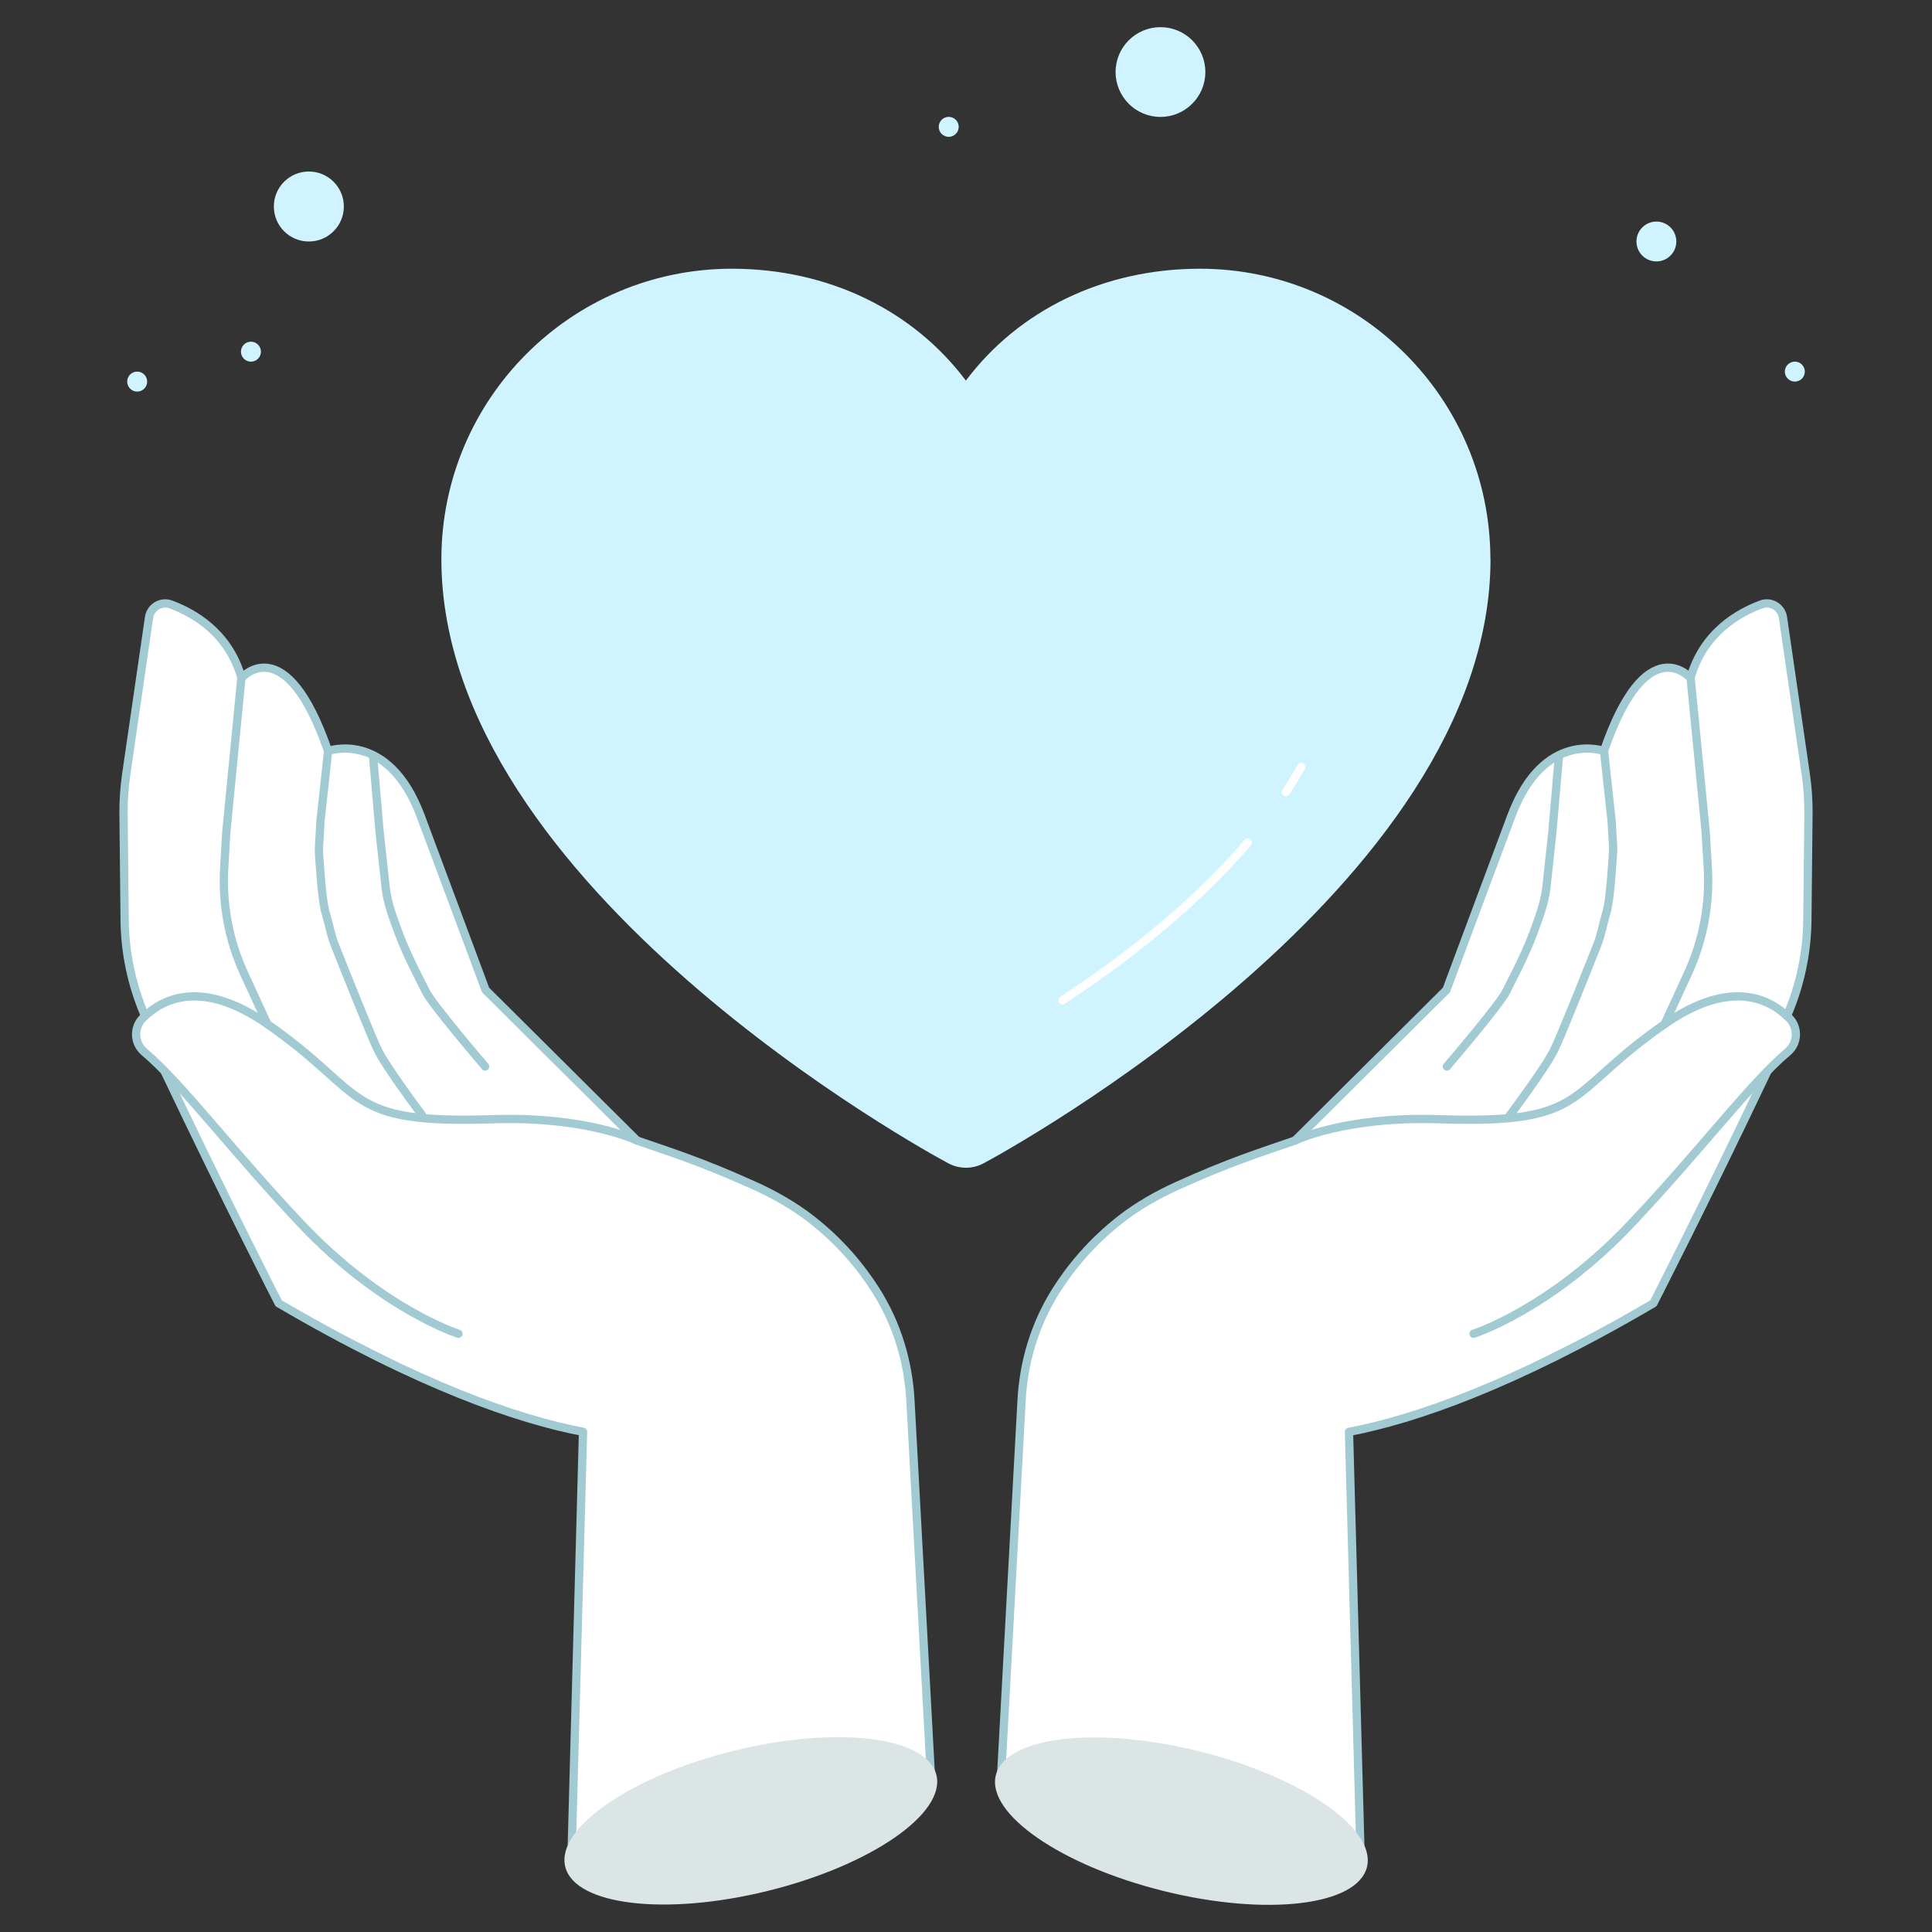 <?xml version="1.0" encoding="UTF-8"?>
<svg id="Layer_1" data-name="Layer 1" xmlns="http://www.w3.org/2000/svg" viewBox="0 0 350 350">
  <rect x="0" y="0" width="350" height="350" fill="#333333" stroke="none"/>
  <defs>
    <style>
      .cls-1 {
        fill: #dce5e5;
      }

      .cls-1, .cls-2, .cls-3 {
        stroke-width: 0px;
      }

      .cls-2 {
        fill: #cff3ff;
      }

      .cls-3 {
        fill: #fff;
      }

      .cls-4 {
        stroke: #fff;
      }

      .cls-4, .cls-5 {
        fill: none;
        stroke-linecap: round;
        stroke-linejoin: round;
        stroke-width: 1.5px;
      }

      .cls-5 {
        stroke: #a1cad3;
      }
    </style>
  </defs>
  <path class="cls-3" d="M244.37,259.39l21.71-6.6,33.44-16.69s3.74-8.46,10.2-20.4c7.43-13.74,7.37-19.43,14.11-25.11,1.87-1.57,2.02-4.4.3-6.14-.13-.13-.26-.26-.4-.39,2.37-5.48,3.63-11.37,3.69-17.34l.2-19.41c.02-2.31-.13-4.61-.47-6.91l-4.15-28.54c-.27-1.84-2.16-3.01-3.91-2.37-4.05,1.47-10.52,5.05-12.84,13.33,0,0-7.96-9.18-15.68,13.23,0,0-10.9-3.95-16.79,11.8-5.87,15.75-11.75,31.5-11.75,31.5l-27.39,27.24s-.03.01-.03.01h0s0,.02,0,.02c-6.19,2.16-11.57,3.78-21.42,8.24-3.58,1.62-7.01,3.58-10.12,5.99-5.32,4.13-9.1,8.74-11.75,12.94-3.78,5.97-5.87,12.82-6.25,19.88l-3.73,68.41,29.56,5.74,35.55,7.25-2.07-75.67Z"/>
  <path class="cls-3" d="M105.63,259.39l-21.71-6.6-33.44-16.69s-3.74-8.46-10.2-20.4c-7.43-13.74-7.37-19.43-14.11-25.11-1.87-1.57-2.02-4.4-.3-6.14.13-.13.26-.26.4-.39-2.37-5.48-3.63-11.37-3.69-17.34l-.2-19.41c-.02-2.31.13-4.61.47-6.91l4.15-28.54c.27-1.84,2.16-3.01,3.91-2.37,4.05,1.47,10.52,5.05,12.84,13.33,0,0,7.96-9.18,15.68,13.23,0,0,10.9-3.95,16.79,11.8,5.87,15.75,11.75,31.5,11.75,31.5l27.39,27.24s.03.01.03.01h0s0,.02,0,.02c6.19,2.16,11.57,3.78,21.42,8.24,3.58,1.62,7.01,3.58,10.12,5.99,5.32,4.13,9.1,8.74,11.75,12.94,3.78,5.97,5.87,12.82,6.25,19.88l3.73,68.41-29.56,5.74-35.55,7.25,2.07-75.67Z"/>
  <g>
    <path class="cls-2" d="M270.02,101.28c0,59.39-88.07,107.46-91.81,109.45-2.01,1.09-4.43,1.09-6.44,0-3.75-1.99-91.81-50.06-91.81-109.45.03-29.04,23.56-52.57,52.6-52.6,17.52,0,32.86,7.54,42.42,20.27,9.56-12.74,24.9-20.27,42.42-20.27,29.04.03,52.57,23.56,52.6,52.6h.02Z"/>
    <g>
      <path class="cls-4" d="M226.05,152.63c-10.63,12.46-24.21,22.46-33.56,28.56"/>
      <path class="cls-4" d="M235.71,138.94c-.87,1.56-1.79,3.08-2.78,4.58"/>
    </g>
  </g>
  <g>
    <path class="cls-5" d="M181.34,322.08l3.73-68.41c.38-7.06,2.47-13.91,6.25-19.88,2.66-4.2,6.44-8.81,11.75-12.94,3.11-2.41,6.54-4.36,10.12-5.99,9.85-4.46,15.23-6.09,21.42-8.24l27.42-27.27s5.89-15.75,11.75-31.5c5.89-15.75,16.79-11.8,16.79-11.8,7.72-22.41,15.68-13.23,15.68-13.23,2.32-8.28,8.8-11.85,12.84-13.33,1.76-.64,3.65.54,3.91,2.37l4.15,28.54c.33,2.29.48,4.6.47,6.91l-.2,19.41c-.07,5.97-1.32,11.85-3.7,17.34h0"/>
    <path class="cls-5" d="M266.95,241.62s13.81-4.36,28.46-19.85c12.59-13.31,21.69-25.5,28.43-31.18,1.87-1.57,2.02-4.4.3-6.14-3.56-3.58-10.72-7.17-22.57,1.07-18.34,12.74-13.58,18.13-40.82,17.24-17.06-.57-26.13,3.85-26.13,3.85"/>
    <path class="cls-5" d="M273.5,202.07s6.47-8.61,8.04-11.84c1.22-2.47,5.74-13.83,7.79-18.99.69-1.71,1-3.48,1.57-5.53.72-2.07.99-6.77,1.32-11.2,0-.08.02-.17.02-.27.02-1.44-.2-3.53-.27-5.4l-1.39-12.81"/>
    <path class="cls-5" d="M262.11,193.21s9.8-11.45,10.8-13.68c.33-.75,3.24-6.09,4.82-10.38,1-2.74,2.09-5.47,2.41-8.38l1.09-10.07,1.19-13.78"/>
    <path class="cls-5" d="M306.27,122.82l2.73,27.87.38,6.49c.4,6.6-.84,13.19-3.61,19.2l-4.21,9.15"/>
    <path class="cls-5" d="M246.45,335.07l-2.07-75.67c11.8-2.26,29.66-8.36,55.14-23.29,0,0,9.26-18.04,20.67-42.05"/>
  </g>
  <ellipse class="cls-1" cx="214.02" cy="329.92" rx="13.06" ry="34.63" transform="translate(-157.63 458.48) rotate(-76.11)"/>
  <g>
    <path class="cls-5" d="M168.66,322.08l-3.73-68.41c-.38-7.06-2.47-13.91-6.25-19.88-2.66-4.2-6.44-8.81-11.75-12.94-3.11-2.41-6.54-4.36-10.12-5.99-9.85-4.46-15.23-6.09-21.42-8.24l-27.42-27.27s-5.89-15.75-11.75-31.5c-5.89-15.75-16.79-11.8-16.79-11.8-7.72-22.41-15.68-13.23-15.68-13.23-2.32-8.28-8.8-11.85-12.84-13.33-1.76-.64-3.65.54-3.91,2.37l-4.15,28.54c-.33,2.29-.48,4.6-.47,6.91l.2,19.41c.07,5.97,1.32,11.85,3.7,17.34h0"/>
    <path class="cls-5" d="M83.05,241.62s-13.81-4.36-28.46-19.85c-12.59-13.31-21.69-25.5-28.43-31.18-1.87-1.57-2.02-4.4-.3-6.14,3.56-3.58,10.72-7.17,22.57,1.07,18.34,12.74,13.58,18.13,40.82,17.24,17.06-.57,26.13,3.85,26.13,3.85"/>
    <path class="cls-5" d="M76.5,202.07s-6.47-8.61-8.04-11.84c-1.22-2.47-5.74-13.83-7.79-18.99-.69-1.71-1-3.48-1.57-5.53-.72-2.07-.99-6.77-1.32-11.2v-.27c0-1.44.2-3.53.27-5.4l1.39-12.81"/>
    <path class="cls-5" d="M87.89,193.21s-9.8-11.45-10.8-13.68c-.33-.75-3.24-6.09-4.82-10.38-1-2.74-2.09-5.47-2.41-8.38l-1.09-10.07-1.19-13.78"/>
    <path class="cls-5" d="M43.73,122.82l-2.73,27.87-.38,6.49c-.4,6.6.84,13.19,3.61,19.2l4.21,9.15"/>
    <path class="cls-5" d="M103.55,335.72l2.07-76.33c-11.8-2.26-29.66-8.36-55.14-23.29,0,0-9.26-18.04-20.67-42.05"/>
  </g>
  <ellipse class="cls-1" cx="136.02" cy="329.86" rx="34.63" ry="13.06" transform="translate(-75.21 42.3) rotate(-13.89)"/>
  <g>
    <circle class="cls-2" cx="300.07" cy="43.75" r="3.61"/>
    <circle class="cls-2" cx="210.23" cy="13.05" r="8.13"/>
    <circle class="cls-2" cx="325.15" cy="67.32" r="1.81"/>
    <circle class="cls-2" cx="171.87" cy="22.98" r="1.81"/>
    <circle class="cls-2" cx="24.85" cy="69.13" r="1.81"/>
    <circle class="cls-2" cx="45.46" cy="63.71" r="1.81"/>
    <circle class="cls-2" cx="55.95" cy="37.41" r="6.34"/>
  </g>
</svg>